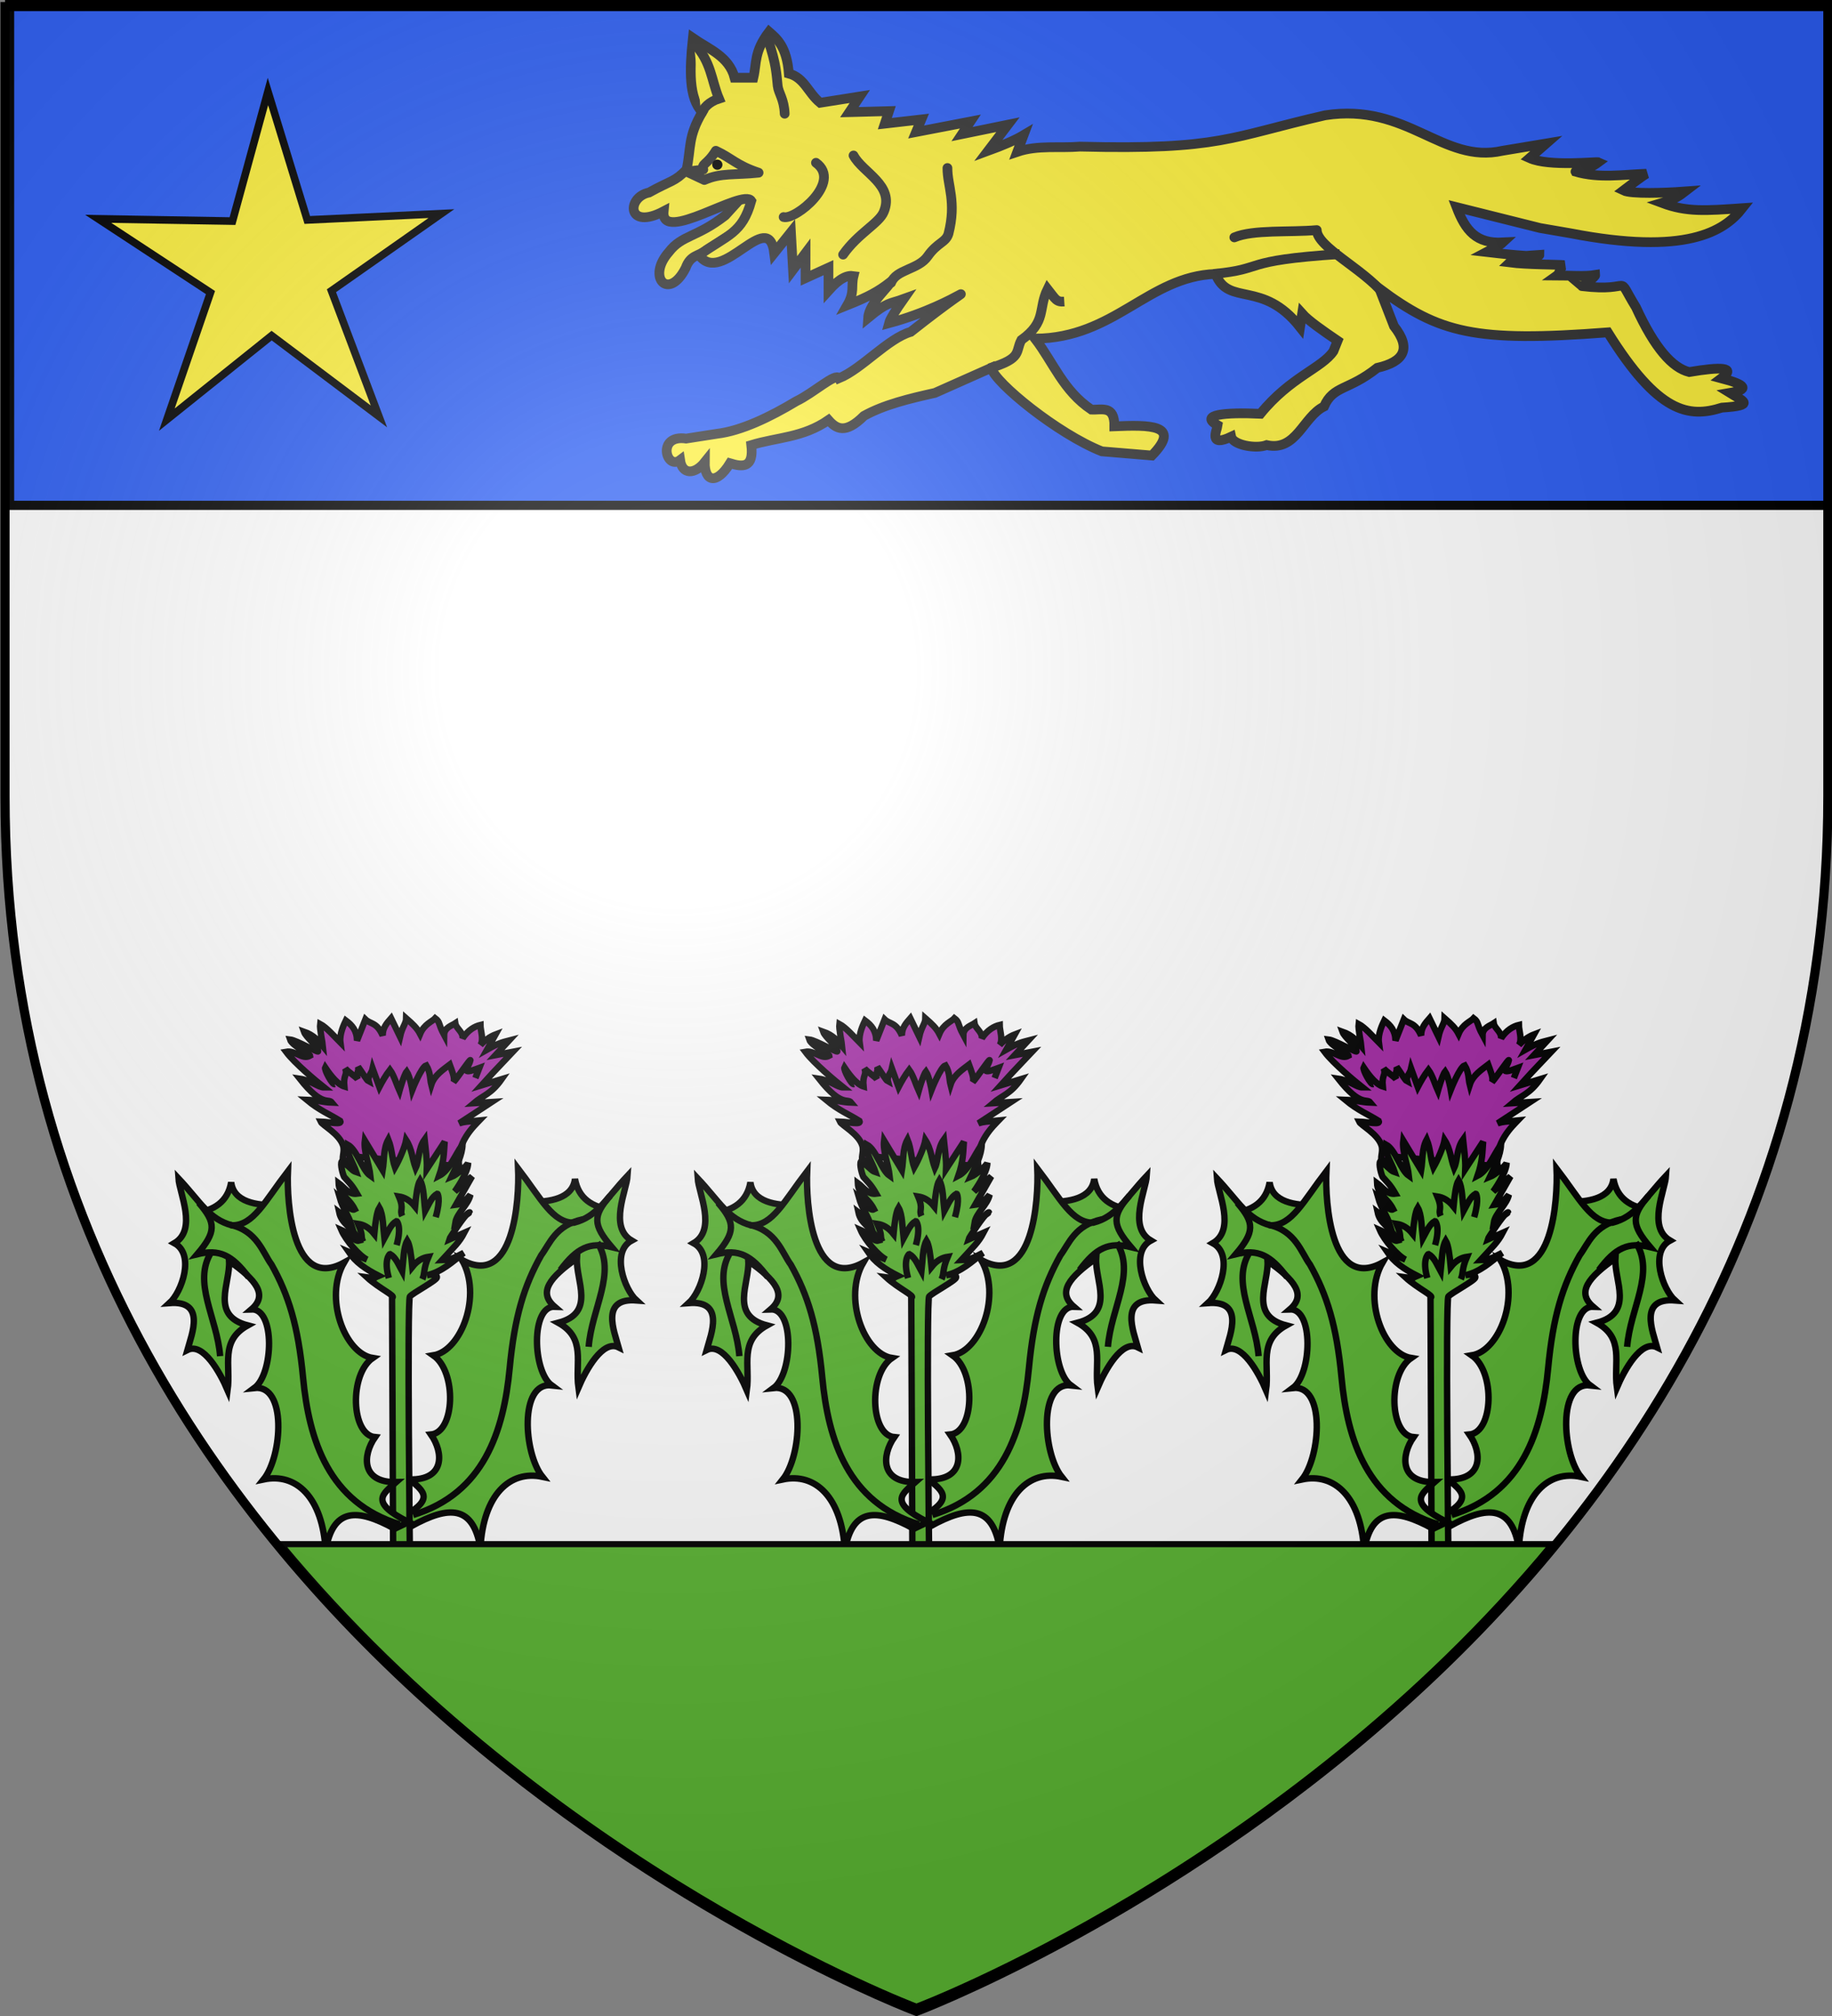 <svg xmlns="http://www.w3.org/2000/svg" xmlns:xlink="http://www.w3.org/1999/xlink" width="600" height="660" version="1.0"><rect width="100%" height="100%" fill="#808080" stroke="none"/><desc>Flag of Canton of Valais (Wallis)</desc><defs><radialGradient xlink:href="#b" id="c" cx="221.445" cy="226.331" r="300" fx="221.445" fy="226.331" gradientTransform="matrix(1.353 0 0 1.349 -77.63 -85.747)" gradientUnits="userSpaceOnUse"/><linearGradient id="b"><stop offset="0" style="stop-color:white;stop-opacity:.314"/><stop offset=".19" style="stop-color:white;stop-opacity:.251"/><stop offset=".6" style="stop-color:#6b6b6b;stop-opacity:.125"/><stop offset="1" style="stop-color:black;stop-opacity:.125"/></linearGradient></defs><g style="display:inline"><path d="M300.147 656.976s298.5-112.32 298.5-397.772V.652h-597v258.552c0 285.451 298.5 397.772 298.5 397.772" style="fill:#fff;fill-opacity:1;fill-rule:evenodd;stroke:none;stroke-width:1px;stroke-linecap:butt;stroke-linejoin:miter;stroke-opacity:1"/></g><g style="display:inline"><g style="stroke:#000;stroke-width:1.298;stroke-miterlimit:4;stroke-dasharray:none;stroke-opacity:1;display:inline"><path d="M-201.187-176.116c-.881-.777.081-1.854-.322-3.362-.718-2.384-4.204-4.154-4.533-4.865 1.806.059 4.37.706 3.954-.144-2.258-1.422-4.12-2.073-6.772-4.267 2.33.087 3.123.482 5.11.56-.78-.97-1.912 1.008-6.518-4.826 2.27.332 3.694 1.762 4.912 1.757-1.449-1.154-5.93-4.842-7.679-7.195 1.868-.349 3.282 1.685 4.852.79-.038-.305-3.677-2.055-4.06-3.27 1.394.156 5.71 2.768 5.673 2.378-.11-1.19-2.427-2.746-2.854-3.96 1.972.69 2.903 1.814 3.836 2.934-.045-.515-.69-3.547-.566-4.486 1.298.695 2.83 2.456 4.096 3.735-.23-1.736.749-3.703 1.097-4.44 1.295.974 2.221 2.038 2.256 4.063l1.693-4.288c1.033 1 2.297.52 3.498 3.272-.028-1.56.841-2.523 1.692-3.498l1.806 3.724c.454-2.027 1.224-2.63 1.241-3.724 1.353 1.182 2.204 1.977 2.821 3.16.826-2 2.489-2.527 3.047-3.16 1.064.805.545 1.053 1.805 3.385.023-1.519 1.607-1.928 2.257-2.37.16 1.068 1.607 1.717 1.467 3.047 1.128-1.712 2.482-2.44 3.61-2.708.004 1.129.725 2.934 0 4.062.903-1.041 2.144-1.803 3.047-2.144l-1.693 3.047c2.508-1.434 3.335-1.524 4.4-1.805l-2.707 2.933 3.498-.677-4.062 4.288-2.257 2.482 4.062-1.24c-2.174 3.082-3.762 3.237-5.642 4.851l3.611-.225-6.544 4.287c1.275-.383 1.356-.283 4.062-.564-.888.927-4.844 4.536-4.062 9.253l-20.537-1.918-2.933 1.015" style="fill:#a228a4;fill-opacity:1;fill-rule:evenodd;stroke:#000;stroke-width:1.298;stroke-linecap:butt;stroke-linejoin:miter;stroke-miterlimit:4;stroke-dasharray:none;stroke-opacity:1" transform="matrix(1.621 0 0 1.621 439.025 666.036)"/><g style="stroke:#000;stroke-width:1.298;stroke-miterlimit:4;stroke-dasharray:none;stroke-opacity:1"><path d="M-167.919-168.258c4.15.054 8.753-.629 9.256-4.628.691 3.883 3.407 5.742 7.5 6.224l-7.82 5.425z" style="fill:#5ab532;fill-opacity:1;fill-rule:evenodd;stroke:#000;stroke-width:1.298;stroke-linecap:butt;stroke-linejoin:miter;stroke-miterlimit:4;stroke-dasharray:none;stroke-opacity:1" transform="matrix(1.621 0 0 1.621 445.509 666.219)"/><path d="M-191.717-102.773c7.672-4.226 12.45-4.199 13.947 4.404.595-10.75 5.933-15.755 12.528-14.365-3.814-4.766-4.71-19.202 1.855-18.473-3.845-2.833-4.234-16.07.615-15.875-3.404-2.922-.963-5.953 4.505-9.77-.271 4.503 3.867 11.016-3.766 13.007 5.655 3.135 3.375 8.03 4.062 13.089 1.526-3.559 4.924-9.724 8.125-8.124-.915-3.282-3.726-10.04 3.61-9.478-2.48-2.247-5.164-9.84-.981-12.092-4.664-2.741-1.01-10.124-.824-13.079-4.418 4.695-6.087 8.233-10.832 9.478-4.309.028-6.581-4.78-11.284-10.937.266 6.338-.86 24.225-11.338 18.455 4.104 7.075-.106 18.345-5.786 19.271 4.78 3.321 4.377 15.527-.478 15.984 2.585 3.711 2.779 9.218-4.277 9.077 2.683 2.384 5.581 4.031-2.494 8.074z" style="fill:#5ab532;fill-opacity:1;fill-rule:evenodd;stroke:#000;stroke-width:1.298;stroke-linecap:butt;stroke-linejoin:miter;stroke-miterlimit:4;stroke-dasharray:none;stroke-opacity:1" transform="matrix(1.621 0 0 1.621 445.509 666.219)"/><path d="M-154.14-160.053c3.92 6.133-1.149 13.286-1.756 21.064M-191.37-105.03c14.305-4.373 18.31-16.92 19.512-29.656.99-10.48 2.933-16.671 6.374-22.804 1.723-2.303 2.886-6.072 8.361-7.234" style="fill:none;fill-opacity:.75;fill-rule:evenodd;stroke:#000;stroke-width:1.298;stroke-linecap:butt;stroke-linejoin:miter;stroke-miterlimit:4;stroke-dasharray:none;stroke-opacity:1" transform="matrix(1.621 0 0 1.621 445.509 666.219)"/><path d="M-161.61-154.495c3.327-4.466 5.897-5.716 10.373-4.628-3.819-4.485-3.853-6.318-.32-10.372" style="fill:none;fill-opacity:.75;fill-rule:evenodd;stroke:#000;stroke-width:1.298;stroke-linecap:butt;stroke-linejoin:miter;stroke-miterlimit:4;stroke-dasharray:none;stroke-opacity:1" transform="matrix(1.621 0 0 1.621 445.509 666.219)"/></g><path d="m-191.401-96.454-.226-52.356c.938-.276-2.564-1.807-5.078-4.116 2.13.272.96.31 2.401-.284-2.78-1.424-4.656-2.736-6.093-4.852l3.724 1.58c-1.505-.733-4.25-3.813-5.19-5.981 1.56.678 2.654 2.42 3.61 2.144-1.599-3.002-3.53-3.25-4.062-5.755 1.053.775 1.655 1.9 2.482 2.596-.604-1.994-1.777-3.423-2.37-5.53 1.04.913 2.275 2.796 3.047 2.37-1.205-2.37-3.176-2.934-3.272-5.303 1.173.85 2.01 2.375 3.723 2.144-1.072-1.88-1.707-2.35-2.595-3.385-.246-.45-.86-2.578-.476-3.159 2.106 1.46 1.925 1.845 2.927 2.183-.567-1.777-2.033-3.69-1.774-5.569 1.967 1.085 2.928 5.135 4.627 6.319-.23-2.209-1.392-4.946-1.129-7.109l3.61 5.98c.344-2.106.1-4.325 1.13-6.205.79 1.993.69 3.661 1.353 5.641.894-1.57 1.997-4.14 2.257-5.529 1.167 1.8 1.216 3.676 1.918 5.642.719-1.47.469-3.891 1.806-5.754.194 1.993.531 3.986.451 5.98l3.61-5.53c-.16 2.08-.11 3.949-1.128 6.884 2.098-1.07 3.179-4.175 4.74-6.319-.085 2.182-1.182 4.25-2.257 6.545 1.07-.424 3.028-2.125 3.385-2.821 0 2.03-2.708 5.754-2.708 5.754l3.498-3.046-3.273 5.754c1.16-.13 2.072-1.007 2.934-2.03-.388 1.955-2.738 3.685-3.046 5.641 0 0 3.786-2.591 2.708-2.03-.818.424-3.886 5.174-3.95 5.415l3.047-1.354c-1.022 1.956-2.015 2.784-4.513 5.53 2.14-.04 3.093-.872 4.4-1.468-2.153 1.719-4.482 3.878-7.447 4.514 0 0 2.18-.467 2.031.451-.102.626-4.854 3.118-5.447 3.837-.592.717 0 52.581 0 52.581z" style="fill:#5ab532;fill-opacity:.996;fill-rule:evenodd;stroke:#000;stroke-width:1.298;stroke-linecap:butt;stroke-linejoin:miter;stroke-miterlimit:4;stroke-dasharray:none;stroke-opacity:1" transform="matrix(1.621 0 0 1.621 439.025 666.036)"/><g style="stroke:#000;stroke-width:1.298;stroke-miterlimit:4;stroke-dasharray:none;stroke-opacity:1"><path d="M-166.596-169.468c4.15.054 8.753-.629 9.256-4.628.691 3.883 3.407 5.742 7.5 6.224l-7.82 5.425z" style="fill:#5ab532;fill-opacity:1;fill-rule:evenodd;stroke:#000;stroke-width:1.298;stroke-linecap:butt;stroke-linejoin:miter;stroke-miterlimit:4;stroke-dasharray:none;stroke-opacity:1" transform="matrix(-1.621 0 0 1.621 -179.33 669.278)"/><path d="M-190.363-104.127c7.672-4.226 12.45-4.199 13.947 4.404.596-10.75 5.933-15.755 12.528-14.365-3.814-4.766-4.71-19.202 1.855-18.473-3.845-2.833-4.234-16.07.615-15.875-3.404-2.922-.963-5.954 4.505-9.77-.271 4.503 3.867 11.016-3.766 13.007 5.655 3.135 3.375 8.03 4.062 13.089 1.526-3.559 4.924-9.724 8.125-8.124-.915-3.282-3.726-10.04 3.61-9.478-2.48-2.247-5.164-9.84-.981-12.092-4.663-2.742-1.01-10.124-.824-13.079-4.418 4.695-6.087 8.233-10.832 9.478-4.309.028-6.581-4.78-11.284-10.937.266 6.338-.86 24.225-11.338 18.455 4.104 7.075-.106 18.345-5.786 19.271 4.78 3.321 4.377 15.527-.478 15.984 2.585 3.711 2.779 9.218-4.277 9.077 2.683 2.384 5.581 4.031-2.494 8.074z" style="fill:#5ab532;fill-opacity:1;fill-rule:evenodd;stroke:#000;stroke-width:1.298;stroke-linecap:butt;stroke-linejoin:miter;stroke-miterlimit:4;stroke-dasharray:none;stroke-opacity:1" transform="matrix(-1.621 0 0 1.621 -179.33 669.278)"/><path d="M-153.351-160.053c3.92 6.133-1.148 13.286-1.755 21.064M-191.37-105.03c14.305-4.373 18.31-16.92 19.512-29.656.99-10.48 2.933-16.671 6.374-22.804 1.723-2.303 2.886-6.862 8.361-8.024" style="fill:none;fill-opacity:.75;fill-rule:evenodd;stroke:#000;stroke-width:1.298;stroke-linecap:butt;stroke-linejoin:miter;stroke-miterlimit:4;stroke-dasharray:none;stroke-opacity:1" transform="matrix(-1.621 0 0 1.621 -179.33 669.278)"/><path d="M-160.851-154.947c3.327-4.466 5.896-5.715 10.372-4.627-3.818-4.485-3.852-6.318-.319-10.373" style="fill:none;fill-opacity:.75;fill-rule:evenodd;stroke:#000;stroke-width:1.298;stroke-linecap:butt;stroke-linejoin:miter;stroke-miterlimit:4;stroke-dasharray:none;stroke-opacity:1" transform="matrix(-1.621 0 0 1.621 -179.33 669.278)"/></g><path d="M-203.218-191.913c-.476.162-2.15-2.92-1.918-3.385 1.31 1.953 2.6 3.445 3.866 3.845-.238-2.398.672-2.196.196-3.62.751.805 1.966 1.523 2.48 2.124-.307-.974.293-1.56.115-2.462.728.937 1.714 2.719 2.141 2.932-.274-1.045.558-1.517.793-2.594l1.354 3.724c.547-1.053 1.33-2.414 2.144-3.467.804 1.098 1.443 3.199 1.918 4.257 0 0 .903-3.241 1.467-3.918.677 1.064 1.128 3.692 1.128 3.692s1.806-4.595 2.821-4.934c.883 1.433.73 2.798 1.016 3.919.621-1.932 2.45-3.085 3.723-4.062.429 1.196 1.09 2.661.79 3.497.873-.953 3.31-4.665 3.385-4.4-.361 1.622-2.342 3.128 1.806 1.58l-.79 2.03M-192.273-152.76c-1.09-3.835.211-4.851.226-4.851 1.166.655 1.655 1.985 2.482 3.498.247-2.206.219-4.825 1.016-6.206.519.866.795 2.947 1.015 5.303 1.091-1.36 2.182-1.868 3.273-2.03-1.147 2.677-.639 3.193-1.242 4.513M-182.8-165.058c1.09-3.837.353-4.74.338-4.74-1.166.656-1.655 1.986-2.482 3.499-.247-2.206-.219-4.826-1.016-6.206-.518.866-.794 2.946-1.015 5.303-1.091-1.361-2.182-1.868-3.272-2.031 1.146 2.677.074 2.63.677 3.95M-190.699-159.416c1.09-3.837.015-4.852 0-4.852-1.166.655-1.655 1.984-2.482 3.498-.247-2.206-.219-4.826-1.016-6.206-.519.866-.795 2.946-1.015 5.303-1.091-1.361-2.182-1.868-3.273-2.031 1.147 2.677.413 2.291 1.016 3.61" style="fill:none;fill-opacity:.75;fill-rule:evenodd;stroke:#000;stroke-width:1.298;stroke-linecap:butt;stroke-linejoin:miter;stroke-miterlimit:4;stroke-dasharray:none;stroke-opacity:1" transform="matrix(1.621 0 0 1.621 439.025 666.036)"/></g><g style="stroke:#000;stroke-width:1.298;stroke-miterlimit:4;stroke-dasharray:none;stroke-opacity:1;display:inline"><path d="M-201.187-176.116c-.881-.777.081-1.854-.322-3.362-.718-2.384-4.204-4.154-4.533-4.865 1.806.059 4.37.706 3.954-.144-2.258-1.422-4.12-2.073-6.772-4.267 2.33.087 3.123.482 5.11.56-.78-.97-1.912 1.008-6.518-4.826 2.27.332 3.694 1.762 4.912 1.757-1.449-1.154-5.93-4.842-7.679-7.195 1.868-.349 3.282 1.685 4.852.79-.038-.305-3.677-2.055-4.06-3.27 1.394.156 5.71 2.768 5.673 2.378-.11-1.19-2.427-2.746-2.854-3.96 1.972.69 2.903 1.814 3.836 2.934-.045-.515-.69-3.547-.566-4.486 1.298.695 2.83 2.456 4.096 3.735-.23-1.736.749-3.703 1.097-4.44 1.295.974 2.221 2.038 2.256 4.063l1.693-4.288c1.033 1 2.297.52 3.498 3.272-.028-1.56.841-2.523 1.692-3.498l1.806 3.724c.454-2.027 1.224-2.63 1.241-3.724 1.353 1.182 2.204 1.977 2.821 3.16.826-2 2.489-2.527 3.047-3.16 1.064.805.545 1.053 1.805 3.385.023-1.519 1.607-1.928 2.257-2.37.16 1.068 1.607 1.717 1.467 3.047 1.128-1.712 2.482-2.44 3.61-2.708.004 1.129.725 2.934 0 4.062.903-1.041 2.144-1.803 3.047-2.144l-1.693 3.047c2.508-1.434 3.335-1.524 4.4-1.805l-2.707 2.933 3.498-.677-4.062 4.288-2.257 2.482 4.062-1.24c-2.174 3.082-3.762 3.237-5.642 4.851l3.611-.225-6.544 4.287c1.275-.383 1.356-.283 4.062-.564-.888.927-4.844 4.536-4.062 9.253l-20.537-1.918-2.933 1.015" style="fill:#a228a4;fill-opacity:1;fill-rule:evenodd;stroke:#000;stroke-width:1.298;stroke-linecap:butt;stroke-linejoin:miter;stroke-miterlimit:4;stroke-dasharray:none;stroke-opacity:1" transform="matrix(1.621 0 0 1.621 609.078 666.036)"/><g style="stroke:#000;stroke-width:1.298;stroke-miterlimit:4;stroke-dasharray:none;stroke-opacity:1"><path d="M-167.919-168.258c4.15.054 8.753-.629 9.256-4.628.691 3.883 3.407 5.742 7.5 6.224l-7.82 5.425z" style="fill:#5ab532;fill-opacity:1;fill-rule:evenodd;stroke:#000;stroke-width:1.298;stroke-linecap:butt;stroke-linejoin:miter;stroke-miterlimit:4;stroke-dasharray:none;stroke-opacity:1" transform="matrix(1.621 0 0 1.621 615.562 666.219)"/><path d="M-191.717-102.773c7.672-4.226 12.45-4.199 13.947 4.404.595-10.75 5.933-15.755 12.528-14.365-3.814-4.766-4.71-19.202 1.855-18.473-3.845-2.833-4.234-16.07.615-15.875-3.404-2.922-.963-5.953 4.505-9.77-.271 4.503 3.867 11.016-3.766 13.007 5.655 3.135 3.375 8.03 4.062 13.089 1.526-3.559 4.924-9.724 8.125-8.124-.915-3.282-3.726-10.04 3.61-9.478-2.48-2.247-5.164-9.84-.981-12.092-4.664-2.741-1.01-10.124-.824-13.079-4.418 4.695-6.087 8.233-10.832 9.478-4.309.028-6.581-4.78-11.284-10.937.266 6.338-.86 24.225-11.338 18.455 4.104 7.075-.106 18.345-5.786 19.271 4.78 3.321 4.377 15.527-.478 15.984 2.585 3.711 2.779 9.218-4.277 9.077 2.683 2.384 5.581 4.031-2.494 8.074z" style="fill:#5ab532;fill-opacity:1;fill-rule:evenodd;stroke:#000;stroke-width:1.298;stroke-linecap:butt;stroke-linejoin:miter;stroke-miterlimit:4;stroke-dasharray:none;stroke-opacity:1" transform="matrix(1.621 0 0 1.621 615.562 666.219)"/><path d="M-154.14-160.053c3.92 6.133-1.149 13.286-1.756 21.064M-191.37-105.03c14.305-4.373 18.31-16.92 19.512-29.656.99-10.48 2.933-16.671 6.374-22.804 1.723-2.303 2.886-6.072 8.361-7.234" style="fill:none;fill-opacity:.75;fill-rule:evenodd;stroke:#000;stroke-width:1.298;stroke-linecap:butt;stroke-linejoin:miter;stroke-miterlimit:4;stroke-dasharray:none;stroke-opacity:1" transform="matrix(1.621 0 0 1.621 615.562 666.219)"/><path d="M-161.61-154.495c3.327-4.466 5.897-5.716 10.373-4.628-3.819-4.485-3.853-6.318-.32-10.372" style="fill:none;fill-opacity:.75;fill-rule:evenodd;stroke:#000;stroke-width:1.298;stroke-linecap:butt;stroke-linejoin:miter;stroke-miterlimit:4;stroke-dasharray:none;stroke-opacity:1" transform="matrix(1.621 0 0 1.621 615.562 666.219)"/></g><path d="m-191.401-96.454-.226-52.356c.938-.276-2.564-1.807-5.078-4.116 2.13.272.96.31 2.401-.284-2.78-1.424-4.656-2.736-6.093-4.852l3.724 1.58c-1.505-.733-4.25-3.813-5.19-5.981 1.56.678 2.654 2.42 3.61 2.144-1.599-3.002-3.53-3.25-4.062-5.755 1.053.775 1.655 1.9 2.482 2.596-.604-1.994-1.777-3.423-2.37-5.53 1.04.913 2.275 2.796 3.047 2.37-1.205-2.37-3.176-2.934-3.272-5.303 1.173.85 2.01 2.375 3.723 2.144-1.072-1.88-1.707-2.35-2.595-3.385-.246-.45-.86-2.578-.476-3.159 2.106 1.46 1.925 1.845 2.927 2.183-.567-1.777-2.033-3.69-1.774-5.569 1.967 1.085 2.928 5.135 4.627 6.319-.23-2.209-1.392-4.946-1.129-7.109l3.61 5.98c.344-2.106.1-4.325 1.13-6.205.79 1.993.69 3.661 1.353 5.641.894-1.57 1.997-4.14 2.257-5.529 1.167 1.8 1.216 3.676 1.918 5.642.719-1.47.469-3.891 1.806-5.754.194 1.993.531 3.986.451 5.98l3.61-5.53c-.16 2.08-.11 3.949-1.128 6.884 2.098-1.07 3.179-4.175 4.74-6.319-.085 2.182-1.182 4.25-2.257 6.545 1.07-.424 3.028-2.125 3.385-2.821 0 2.03-2.708 5.754-2.708 5.754l3.498-3.046-3.273 5.754c1.16-.13 2.072-1.007 2.934-2.03-.388 1.955-2.738 3.685-3.046 5.641 0 0 3.786-2.591 2.708-2.03-.818.424-3.886 5.174-3.95 5.415l3.047-1.354c-1.022 1.956-2.015 2.784-4.513 5.53 2.14-.04 3.093-.872 4.4-1.468-2.153 1.719-4.482 3.878-7.447 4.514 0 0 2.18-.467 2.031.451-.102.626-4.854 3.118-5.447 3.837-.592.717 0 52.581 0 52.581z" style="fill:#5ab532;fill-opacity:.996;fill-rule:evenodd;stroke:#000;stroke-width:1.298;stroke-linecap:butt;stroke-linejoin:miter;stroke-miterlimit:4;stroke-dasharray:none;stroke-opacity:1" transform="matrix(1.621 0 0 1.621 609.078 666.036)"/><g style="stroke:#000;stroke-width:1.298;stroke-miterlimit:4;stroke-dasharray:none;stroke-opacity:1"><path d="M-166.596-169.468c4.15.054 8.753-.629 9.256-4.628.691 3.883 3.407 5.742 7.5 6.224l-7.82 5.425z" style="fill:#5ab532;fill-opacity:1;fill-rule:evenodd;stroke:#000;stroke-width:1.298;stroke-linecap:butt;stroke-linejoin:miter;stroke-miterlimit:4;stroke-dasharray:none;stroke-opacity:1" transform="matrix(-1.621 0 0 1.621 -9.276 669.278)"/><path d="M-190.363-104.127c7.672-4.226 12.45-4.199 13.947 4.404.596-10.75 5.933-15.755 12.528-14.365-3.814-4.766-4.71-19.202 1.855-18.473-3.845-2.833-4.234-16.07.615-15.875-3.404-2.922-.963-5.954 4.505-9.77-.271 4.503 3.867 11.016-3.766 13.007 5.655 3.135 3.375 8.03 4.062 13.089 1.526-3.559 4.924-9.724 8.125-8.124-.915-3.282-3.726-10.04 3.61-9.478-2.48-2.247-5.164-9.84-.981-12.092-4.663-2.742-1.01-10.124-.824-13.079-4.418 4.695-6.087 8.233-10.832 9.478-4.309.028-6.581-4.78-11.284-10.937.266 6.338-.86 24.225-11.338 18.455 4.104 7.075-.106 18.345-5.786 19.271 4.78 3.321 4.377 15.527-.478 15.984 2.585 3.711 2.779 9.218-4.277 9.077 2.683 2.384 5.581 4.031-2.494 8.074z" style="fill:#5ab532;fill-opacity:1;fill-rule:evenodd;stroke:#000;stroke-width:1.298;stroke-linecap:butt;stroke-linejoin:miter;stroke-miterlimit:4;stroke-dasharray:none;stroke-opacity:1" transform="matrix(-1.621 0 0 1.621 -9.276 669.278)"/><path d="M-153.351-160.053c3.92 6.133-1.148 13.286-1.755 21.064M-191.37-105.03c14.305-4.373 18.31-16.92 19.512-29.656.99-10.48 2.933-16.671 6.374-22.804 1.723-2.303 2.886-6.862 8.361-8.024" style="fill:none;fill-opacity:.75;fill-rule:evenodd;stroke:#000;stroke-width:1.298;stroke-linecap:butt;stroke-linejoin:miter;stroke-miterlimit:4;stroke-dasharray:none;stroke-opacity:1" transform="matrix(-1.621 0 0 1.621 -9.276 669.278)"/><path d="M-160.851-154.947c3.327-4.466 5.896-5.715 10.372-4.627-3.818-4.485-3.852-6.318-.319-10.373" style="fill:none;fill-opacity:.75;fill-rule:evenodd;stroke:#000;stroke-width:1.298;stroke-linecap:butt;stroke-linejoin:miter;stroke-miterlimit:4;stroke-dasharray:none;stroke-opacity:1" transform="matrix(-1.621 0 0 1.621 -9.276 669.278)"/></g><path d="M-203.218-191.913c-.476.162-2.15-2.92-1.918-3.385 1.31 1.953 2.6 3.445 3.866 3.845-.238-2.398.672-2.196.196-3.62.751.805 1.966 1.523 2.48 2.124-.307-.974.293-1.56.115-2.462.728.937 1.714 2.719 2.141 2.932-.274-1.045.558-1.517.793-2.594l1.354 3.724c.547-1.053 1.33-2.414 2.144-3.467.804 1.098 1.443 3.199 1.918 4.257 0 0 .903-3.241 1.467-3.918.677 1.064 1.128 3.692 1.128 3.692s1.806-4.595 2.821-4.934c.883 1.433.73 2.798 1.016 3.919.621-1.932 2.45-3.085 3.723-4.062.429 1.196 1.09 2.661.79 3.497.873-.953 3.31-4.665 3.385-4.4-.361 1.622-2.342 3.128 1.806 1.58l-.79 2.03M-192.273-152.76c-1.09-3.835.211-4.851.226-4.851 1.166.655 1.655 1.985 2.482 3.498.247-2.206.219-4.825 1.016-6.206.519.866.795 2.947 1.015 5.303 1.091-1.36 2.182-1.868 3.273-2.03-1.147 2.677-.639 3.193-1.242 4.513M-182.8-165.058c1.09-3.837.353-4.74.338-4.74-1.166.656-1.655 1.986-2.482 3.499-.247-2.206-.219-4.826-1.016-6.206-.518.866-.794 2.946-1.015 5.303-1.091-1.361-2.182-1.868-3.272-2.031 1.146 2.677.074 2.63.677 3.95M-190.699-159.416c1.09-3.837.015-4.852 0-4.852-1.166.655-1.655 1.984-2.482 3.498-.247-2.206-.219-4.826-1.016-6.206-.519.866-.795 2.946-1.015 5.303-1.091-1.361-2.182-1.868-3.273-2.031 1.147 2.677.413 2.291 1.016 3.61" style="fill:none;fill-opacity:.75;fill-rule:evenodd;stroke:#000;stroke-width:1.298;stroke-linecap:butt;stroke-linejoin:miter;stroke-miterlimit:4;stroke-dasharray:none;stroke-opacity:1" transform="matrix(1.621 0 0 1.621 609.078 666.036)"/></g><g style="stroke:#000;stroke-width:1.298;stroke-miterlimit:4;stroke-dasharray:none;stroke-opacity:1;display:inline"><path d="M-201.187-176.116c-.881-.777.081-1.854-.322-3.362-.718-2.384-4.204-4.154-4.533-4.865 1.806.059 4.37.706 3.954-.144-2.258-1.422-4.12-2.073-6.772-4.267 2.33.087 3.123.482 5.11.56-.78-.97-1.912 1.008-6.518-4.826 2.27.332 3.694 1.762 4.912 1.757-1.449-1.154-5.93-4.842-7.679-7.195 1.868-.349 3.282 1.685 4.852.79-.038-.305-3.677-2.055-4.06-3.27 1.394.156 5.71 2.768 5.673 2.378-.11-1.19-2.427-2.746-2.854-3.96 1.972.69 2.903 1.814 3.836 2.934-.045-.515-.69-3.547-.566-4.486 1.298.695 2.83 2.456 4.096 3.735-.23-1.736.749-3.703 1.097-4.44 1.295.974 2.221 2.038 2.256 4.063l1.693-4.288c1.033 1 2.297.52 3.498 3.272-.028-1.56.841-2.523 1.692-3.498l1.806 3.724c.454-2.027 1.224-2.63 1.241-3.724 1.353 1.182 2.204 1.977 2.821 3.16.826-2 2.489-2.527 3.047-3.16 1.064.805.545 1.053 1.805 3.385.023-1.519 1.607-1.928 2.257-2.37.16 1.068 1.607 1.717 1.467 3.047 1.128-1.712 2.482-2.44 3.61-2.708.004 1.129.725 2.934 0 4.062.903-1.041 2.144-1.803 3.047-2.144l-1.693 3.047c2.508-1.434 3.335-1.524 4.4-1.805l-2.707 2.933 3.498-.677-4.062 4.288-2.257 2.482 4.062-1.24c-2.174 3.082-3.762 3.237-5.642 4.851l3.611-.225-6.544 4.287c1.275-.383 1.356-.283 4.062-.564-.888.927-4.844 4.536-4.062 9.253l-20.537-1.918-2.933 1.015" style="fill:#a228a4;fill-opacity:1;fill-rule:evenodd;stroke:#000;stroke-width:1.298;stroke-linecap:butt;stroke-linejoin:miter;stroke-miterlimit:4;stroke-dasharray:none;stroke-opacity:1" transform="matrix(1.621 0 0 1.621 779.13 666.036)"/><g style="stroke:#000;stroke-width:1.298;stroke-miterlimit:4;stroke-dasharray:none;stroke-opacity:1"><path d="M-167.919-168.258c4.15.054 8.753-.629 9.256-4.628.691 3.883 3.407 5.742 7.5 6.224l-7.82 5.425z" style="fill:#5ab532;fill-opacity:1;fill-rule:evenodd;stroke:#000;stroke-width:1.298;stroke-linecap:butt;stroke-linejoin:miter;stroke-miterlimit:4;stroke-dasharray:none;stroke-opacity:1" transform="matrix(1.621 0 0 1.621 785.615 666.219)"/><path d="M-191.717-102.773c7.672-4.226 12.45-4.199 13.947 4.404.595-10.75 5.933-15.755 12.528-14.365-3.814-4.766-4.71-19.202 1.855-18.473-3.845-2.833-4.234-16.07.615-15.875-3.404-2.922-.963-5.953 4.505-9.77-.271 4.503 3.867 11.016-3.766 13.007 5.655 3.135 3.375 8.03 4.062 13.089 1.526-3.559 4.924-9.724 8.125-8.124-.915-3.282-3.726-10.04 3.61-9.478-2.48-2.247-5.164-9.84-.981-12.092-4.664-2.741-1.01-10.124-.824-13.079-4.418 4.695-6.087 8.233-10.832 9.478-4.309.028-6.581-4.78-11.284-10.937.266 6.338-.86 24.225-11.338 18.455 4.104 7.075-.106 18.345-5.786 19.271 4.78 3.321 4.377 15.527-.478 15.984 2.585 3.711 2.779 9.218-4.277 9.077 2.683 2.384 5.581 4.031-2.494 8.074z" style="fill:#5ab532;fill-opacity:1;fill-rule:evenodd;stroke:#000;stroke-width:1.298;stroke-linecap:butt;stroke-linejoin:miter;stroke-miterlimit:4;stroke-dasharray:none;stroke-opacity:1" transform="matrix(1.621 0 0 1.621 785.615 666.219)"/><path d="M-154.14-160.053c3.92 6.133-1.149 13.286-1.756 21.064M-191.37-105.03c14.305-4.373 18.31-16.92 19.512-29.656.99-10.48 2.933-16.671 6.374-22.804 1.723-2.303 2.886-6.072 8.361-7.234" style="fill:none;fill-opacity:.75;fill-rule:evenodd;stroke:#000;stroke-width:1.298;stroke-linecap:butt;stroke-linejoin:miter;stroke-miterlimit:4;stroke-dasharray:none;stroke-opacity:1" transform="matrix(1.621 0 0 1.621 785.615 666.219)"/><path d="M-161.61-154.495c3.327-4.466 5.897-5.716 10.373-4.628-3.819-4.485-3.853-6.318-.32-10.372" style="fill:none;fill-opacity:.75;fill-rule:evenodd;stroke:#000;stroke-width:1.298;stroke-linecap:butt;stroke-linejoin:miter;stroke-miterlimit:4;stroke-dasharray:none;stroke-opacity:1" transform="matrix(1.621 0 0 1.621 785.615 666.219)"/></g><path d="m-191.401-96.454-.226-52.356c.938-.276-2.564-1.807-5.078-4.116 2.13.272.96.31 2.401-.284-2.78-1.424-4.656-2.736-6.093-4.852l3.724 1.58c-1.505-.733-4.25-3.813-5.19-5.981 1.56.678 2.654 2.42 3.61 2.144-1.599-3.002-3.53-3.25-4.062-5.755 1.053.775 1.655 1.9 2.482 2.596-.604-1.994-1.777-3.423-2.37-5.53 1.04.913 2.275 2.796 3.047 2.37-1.205-2.37-3.176-2.934-3.272-5.303 1.173.85 2.01 2.375 3.723 2.144-1.072-1.88-1.707-2.35-2.595-3.385-.246-.45-.86-2.578-.476-3.159 2.106 1.46 1.925 1.845 2.927 2.183-.567-1.777-2.033-3.69-1.774-5.569 1.967 1.085 2.928 5.135 4.627 6.319-.23-2.209-1.392-4.946-1.129-7.109l3.61 5.98c.344-2.106.1-4.325 1.13-6.205.79 1.993.69 3.661 1.353 5.641.894-1.57 1.997-4.14 2.257-5.529 1.167 1.8 1.216 3.676 1.918 5.642.719-1.47.469-3.891 1.806-5.754.194 1.993.531 3.986.451 5.98l3.61-5.53c-.16 2.08-.11 3.949-1.128 6.884 2.098-1.07 3.179-4.175 4.74-6.319-.085 2.182-1.182 4.25-2.257 6.545 1.07-.424 3.028-2.125 3.385-2.821 0 2.03-2.708 5.754-2.708 5.754l3.498-3.046-3.273 5.754c1.16-.13 2.072-1.007 2.934-2.03-.388 1.955-2.738 3.685-3.046 5.641 0 0 3.786-2.591 2.708-2.03-.818.424-3.886 5.174-3.95 5.415l3.047-1.354c-1.022 1.956-2.015 2.784-4.513 5.53 2.14-.04 3.093-.872 4.4-1.468-2.153 1.719-4.482 3.878-7.447 4.514 0 0 2.18-.467 2.031.451-.102.626-4.854 3.118-5.447 3.837-.592.717 0 52.581 0 52.581z" style="fill:#5ab532;fill-opacity:.996;fill-rule:evenodd;stroke:#000;stroke-width:1.298;stroke-linecap:butt;stroke-linejoin:miter;stroke-miterlimit:4;stroke-dasharray:none;stroke-opacity:1" transform="matrix(1.621 0 0 1.621 779.13 666.036)"/><g style="stroke:#000;stroke-width:1.298;stroke-miterlimit:4;stroke-dasharray:none;stroke-opacity:1"><path d="M-166.596-169.468c4.15.054 8.753-.629 9.256-4.628.691 3.883 3.407 5.742 7.5 6.224l-7.82 5.425z" style="fill:#5ab532;fill-opacity:1;fill-rule:evenodd;stroke:#000;stroke-width:1.298;stroke-linecap:butt;stroke-linejoin:miter;stroke-miterlimit:4;stroke-dasharray:none;stroke-opacity:1" transform="matrix(-1.621 0 0 1.621 160.777 669.278)"/><path d="M-190.363-104.127c7.672-4.226 12.45-4.199 13.947 4.404.596-10.75 5.933-15.755 12.528-14.365-3.814-4.766-4.71-19.202 1.855-18.473-3.845-2.833-4.234-16.07.615-15.875-3.404-2.922-.963-5.954 4.505-9.77-.271 4.503 3.867 11.016-3.766 13.007 5.655 3.135 3.375 8.03 4.062 13.089 1.526-3.559 4.924-9.724 8.125-8.124-.915-3.282-3.726-10.04 3.61-9.478-2.48-2.247-5.164-9.84-.981-12.092-4.663-2.742-1.01-10.124-.824-13.079-4.418 4.695-6.087 8.233-10.832 9.478-4.309.028-6.581-4.78-11.284-10.937.266 6.338-.86 24.225-11.338 18.455 4.104 7.075-.106 18.345-5.786 19.271 4.78 3.321 4.377 15.527-.478 15.984 2.585 3.711 2.779 9.218-4.277 9.077 2.683 2.384 5.581 4.031-2.494 8.074z" style="fill:#5ab532;fill-opacity:1;fill-rule:evenodd;stroke:#000;stroke-width:1.298;stroke-linecap:butt;stroke-linejoin:miter;stroke-miterlimit:4;stroke-dasharray:none;stroke-opacity:1" transform="matrix(-1.621 0 0 1.621 160.777 669.278)"/><path d="M-153.351-160.053c3.92 6.133-1.148 13.286-1.755 21.064M-191.37-105.03c14.305-4.373 18.31-16.92 19.512-29.656.99-10.48 2.933-16.671 6.374-22.804 1.723-2.303 2.886-6.862 8.361-8.024" style="fill:none;fill-opacity:.75;fill-rule:evenodd;stroke:#000;stroke-width:1.298;stroke-linecap:butt;stroke-linejoin:miter;stroke-miterlimit:4;stroke-dasharray:none;stroke-opacity:1" transform="matrix(-1.621 0 0 1.621 160.777 669.278)"/><path d="M-160.851-154.947c3.327-4.466 5.896-5.715 10.372-4.627-3.818-4.485-3.852-6.318-.319-10.373" style="fill:none;fill-opacity:.75;fill-rule:evenodd;stroke:#000;stroke-width:1.298;stroke-linecap:butt;stroke-linejoin:miter;stroke-miterlimit:4;stroke-dasharray:none;stroke-opacity:1" transform="matrix(-1.621 0 0 1.621 160.777 669.278)"/></g><path d="M-203.218-191.913c-.476.162-2.15-2.92-1.918-3.385 1.31 1.953 2.6 3.445 3.866 3.845-.238-2.398.672-2.196.196-3.62.751.805 1.966 1.523 2.48 2.124-.307-.974.293-1.56.115-2.462.728.937 1.714 2.719 2.141 2.932-.274-1.045.558-1.517.793-2.594l1.354 3.724c.547-1.053 1.33-2.414 2.144-3.467.804 1.098 1.443 3.199 1.918 4.257 0 0 .903-3.241 1.467-3.918.677 1.064 1.128 3.692 1.128 3.692s1.806-4.595 2.821-4.934c.883 1.433.73 2.798 1.016 3.919.621-1.932 2.45-3.085 3.723-4.062.429 1.196 1.09 2.661.79 3.497.873-.953 3.31-4.665 3.385-4.4-.361 1.622-2.342 3.128 1.806 1.58l-.79 2.03M-192.273-152.76c-1.09-3.835.211-4.851.226-4.851 1.166.655 1.655 1.985 2.482 3.498.247-2.206.219-4.825 1.016-6.206.519.866.795 2.947 1.015 5.303 1.091-1.36 2.182-1.868 3.273-2.03-1.147 2.677-.639 3.193-1.242 4.513M-182.8-165.058c1.09-3.837.353-4.74.338-4.74-1.166.656-1.655 1.986-2.482 3.499-.247-2.206-.219-4.826-1.016-6.206-.518.866-.794 2.946-1.015 5.303-1.091-1.361-2.182-1.868-3.272-2.031 1.146 2.677.074 2.63.677 3.95M-190.699-159.416c1.09-3.837.015-4.852 0-4.852-1.166.655-1.655 1.984-2.482 3.498-.247-2.206-.219-4.826-1.016-6.206-.519.866-.795 2.946-1.015 5.303-1.091-1.361-2.182-1.868-3.273-2.031 1.147 2.677.413 2.291 1.016 3.61" style="fill:none;fill-opacity:.75;fill-rule:evenodd;stroke:#000;stroke-width:1.298;stroke-linecap:butt;stroke-linejoin:miter;stroke-miterlimit:4;stroke-dasharray:none;stroke-opacity:1" transform="matrix(1.621 0 0 1.621 779.13 666.036)"/></g><path d="M91.938 505.531C179.802 611.677 300.155 656.97 300.155 656.97S420.51 611.68 508.375 505.53z" style="fill:#5ab532;fill-opacity:1;fill-rule:nonzero;stroke:#000;stroke-width:2;stroke-miterlimit:4;stroke-dasharray:none;stroke-opacity:1"/><path d="M3.147 1.476v163.968h597V1.476z" style="opacity:1;fill:#2b5df2;fill-opacity:1;stroke:#000;stroke-width:3;stroke-miterlimit:4;stroke-dasharray:none;stroke-opacity:1;display:inline"/><path d="M308.302 63.002c-4.297 3.337-6.512 2.92-8.456 5.48-3.397 3.835-.005 7.391 2.513 2.4.747-2.029 1.878-1.688 3.124-2.712l8.613-5.481-2.663-3.132z" style="fill:#fcef3c;fill-opacity:1;fill-rule:evenodd;stroke:#313131;stroke-width:1.458;stroke-linecap:butt;stroke-linejoin:round;stroke-miterlimit:4;stroke-dasharray:none;stroke-opacity:1" transform="matrix(2.182 0 0 2.182 -435.2 -66.924)"/><path d="M302.438 96.475c-4.46-.65-3.004 4.806-.908 3.223.321 2.233 2.211 2.185 3.705.313-.039 2.95 1.772 3.428 3.785.168 1.906.576 3.6.741 3.196-2.727 3.863-1.185 7.726-1.088 11.588-3.758 1.165 1.316 2.513 2.173 5.324-.626 3.022-1.677 6.807-2.59 10.649-3.445l8.455-3.759c.551 2.254 10.02 9.92 16.6 12.528l7.516.626c4.576-4.69-.41-4.597-5.638-4.384.053-3.238-1.923-2.417-3.445-2.506-4.234-2.841-5.705-7.065-8.456-10.648 11.968-.076 16.922-9.323 27.09-9.709 1.935 4.956 7.023.808 12.685 7.986l.313-2.035c.974 1.09 3.122 2.572 5.324 4.071l-.627 1.566c-1.722 2.558-6.432 3.838-10.96 9.395-5.399-.248-9.266.147-6.421 1.723-.104.783-1.46 3.366 2.035 1.722.261 1.216 3.654 1.879 5.325 1.253 4.472 1 5.45-4.244 8.612-5.794 1.408-3.186 3.64-2.33 7.986-5.794 3.979-.909 5.204-2.85 2.506-6.263l-2.192-5.638c9.008 6.673 14.251 8.115 34.293 6.577 7.576 12.163 12.142 12.86 17.123 11.291 5.274-.33 3.05-1.054 1.198-2.208 2.84-.487 2.587-1.184-1.252-2.193 2.287-1.691-.06-1.747-4.855-.94-2.544-.639-5.154-3.562-7.986-9.708-3.277-5.357-.002-2.196-8.126-3.185.087.075 2.045-1.38 2.019-1.67-1.55.264-3.86.073-5.746.07.443-.316.455-1.303 1.092-1.548-.95-.091-5.653-.07-8.187-.4 1.099-1.057 2.626-.991 4.458-1.128.004.514-6.562-.283-7.903-.438 0 0 2.038-1.062 2.432-1.435-4.018.215-5.62-1.778-6.973-5.299l12.528 3.132 4.54.783c17.37 3.375 23.097-.256 25.838-3.758-5.585.384-8.351.603-12.057-.783 1.968-.574 2.698-1.148 3.445-1.723-3.097.227-8.098.4-9.24-.156 1.15-.87 2.61-2.008 3.446-2.506-3.55.132-7.099.719-10.648-.313-.094-.169 1.608-.04 3.445-1.41-.261-.12-7.412.69-10.335-.625l2.505-2.193-6.577 1.096c-9.027 2.03-14.223-7.244-26.62-5.324-14.262 3.259-15.65 5.219-36.8 4.698-3.079.261-6.315-.26-9.395.783l.94-2.505c-1.314.782-3.178 1.565-5.324 2.348l2.975-3.914-6.89 1.409 1.253-1.88-8.143 1.567.783-1.88-5.48.627.625-1.88-5.95.158 1.566-2.35-5.95.94c-1.816-1.488-2.357-3.757-4.698-4.384-.31-4.08-1.844-5.275-2.976-6.264-2.285 3.005-1.83 4.696-2.348 6.89h-2.82c-.852-3.218-3.857-4.285-6.263-5.95-.509 4.753-.633 9.022 1.41 11.118-2.178 3.676-1.66 5.308-2.35 8.612-1.82 1.88-2.245 1.566-5.637 3.445-3.388.687-3.368 5.738 2.193 2.819-.487 5.045 11.903-3.508 13.153-1.566-1.354 4.908-3.552 5.087-7.83 8.143 3.403 4.778 10.403-7.357 11.275-.314l2.506-3.131.313 5.637 1.88-2.506v3.759l3.444-1.566v3.445c1.737-1.94 2.852-2.328 3.758-2.193-.404 1.619.22 2.363-.94 4.385 3.257-1.304 4.641-2.074 6.421-3.445.079.497-3.158 3.106-3.288 5.324 2.97-2.446 3.206-2.05 5.324-2.819-1.127 1.606-2.025 2.982-2.193 3.629 11.068-2.99 15.936-8.707 3.262 1.306-3.445 1.001-7.333 5.557-10.778 6.966-.47-.887-3.83 2.224-6.409 3.445-3.89 2.347-8.262 4.455-11.917 4.882z" style="fill:#fcef3c;fill-opacity:1;fill-rule:evenodd;stroke:#313131;stroke-width:1.458;stroke-linecap:butt;stroke-linejoin:miter;stroke-miterlimit:4;stroke-dasharray:none;stroke-opacity:1" transform="matrix(2.182 0 0 2.182 -435.2 -66.924)"/><path d="M303.604 37.164c2.637 2.767 2.602 5.533 3.758 8.3-1.488.478-2.414 1.457-2.662 2.349" style="fill:#fcef3c;fill-opacity:1;fill-rule:evenodd;stroke:#313131;stroke-width:1.458;stroke-linecap:butt;stroke-linejoin:miter;stroke-miterlimit:4;stroke-dasharray:none;stroke-opacity:1" transform="matrix(2.182 0 0 2.182 -435.2 -66.924)"/><path d="M314.722 36.616c1.293 3.758 1.269 5.327 1.46 6.963.123 1.053.961 1.976 1.045 4.155M341.656 55.877c-.015 2.661 1.392 5.066.156 9.865-.4 1.326-1.658 1.296-3.12 3.38-1.414 2.025-4.737 1.95-5.492 3.98M327.562 53.998c1.385 2.61 6.204 4.437 4.542 8.456-.705 1.731-3.824 3.18-6.108 6.42M321.925 55.094c4.004 2.894-3.126 8.64-4.854 8.143" style="fill:#fcef3c;fill-opacity:1;fill-rule:evenodd;stroke:#313131;stroke-width:1.458;stroke-linecap:round;stroke-linejoin:round;stroke-miterlimit:4;stroke-dasharray:none;stroke-opacity:1" transform="matrix(2.182 0 0 2.182 -435.2 -66.924)"/><path d="M347.92 85.943c5.061-1.526 3.882-2.477 4.832-4.256 3.856-2.784 2.468-4.645 3.936-7.645 1.19 1.501 1.275 1.961 2.506 1.879" style="fill:#fcef3c;fill-opacity:1;fill-rule:evenodd;stroke:#313131;stroke-width:1.458;stroke-linecap:butt;stroke-linejoin:miter;stroke-miterlimit:4;stroke-dasharray:none;stroke-opacity:1" transform="matrix(2.182 0 0 2.182 -435.2 -66.924)"/><path d="M384.718 66.29c2.862-1.206 8.247-.73 12.371-1.096.037 2.528 6.949 5.807 10.022 9.552" style="fill:#fcef3c;fill-opacity:1;fill-rule:evenodd;stroke:#313131;stroke-width:1.458;stroke-linecap:round;stroke-linejoin:round;stroke-miterlimit:4;stroke-dasharray:none;stroke-opacity:1" transform="matrix(2.182 0 0 2.182 -435.2 -66.924)"/><path d="M381.586 71.771c8.05-.738 3.726-1.996 18.948-2.975" style="fill:#fcef3c;fill-opacity:1;fill-rule:evenodd;stroke:#313131;stroke-width:1.458;stroke-linecap:butt;stroke-linejoin:round;stroke-miterlimit:4;stroke-dasharray:none;stroke-opacity:1" transform="matrix(2.182 0 0 2.182 -435.2 -66.924)"/><path d="m302.508 56.425 2.662 1.253c2.505-1.105 4.54-.713 8.143-1.096-3.32-1.096-4.04-2.192-6.42-3.289-1.317 2.149-2.205 1.901-1.88 2.82z" style="fill:#fcef3c;fill-opacity:1;fill-rule:evenodd;stroke:#313131;stroke-width:1.458;stroke-linecap:round;stroke-linejoin:round;stroke-miterlimit:4;stroke-dasharray:none;stroke-opacity:1" transform="matrix(2.182 0 0 2.182 -435.2 -66.924)"/><path d="M153.399 304.057a1.128 1.128 0 1 1-2.256 0 1.128 1.128 0 1 1 2.256 0" style="fill:#2b5df2;fill-opacity:1;stroke:#000;stroke-width:4.314;stroke-linecap:round;stroke-linejoin:round;stroke-miterlimit:4;stroke-dasharray:none;stroke-opacity:1" transform="matrix(.507 0 0 .507 157.737 -100.235)"/><path d="m313.147 532.047-30.034-22.604-29.334 23.506 12.216-35.55-31.42-20.634 37.585.633 9.916-36.259 11.012 35.941 37.548-1.774-30.779 21.58z" style="fill:#fcef3c;fill-opacity:1;stroke:#000;stroke-width:2.128;stroke-miterlimit:4;stroke-dasharray:none;stroke-opacity:1;display:inline" transform="translate(-242.279 -486.173)scale(1.17)"/></g><g style="display:inline"><path d="M300 658.5s298.5-112.32 298.5-397.772V2.176H1.5v258.552C1.5 546.18 300 658.5 300 658.5" style="opacity:1;fill:url(#c);fill-opacity:1;fill-rule:evenodd;stroke:none;stroke-width:1px;stroke-linecap:butt;stroke-linejoin:miter;stroke-opacity:1"/></g><g style="display:inline"><path d="M300.147 658.476s-298.5-112.32-298.5-397.772V2.152h597v258.552c0 285.452-298.5 397.772-298.5 397.772z" style="opacity:1;fill:none;fill-opacity:1;fill-rule:evenodd;stroke:#000;stroke-width:3;stroke-linecap:butt;stroke-linejoin:miter;stroke-miterlimit:4;stroke-dasharray:none;stroke-opacity:1"/></g></svg>